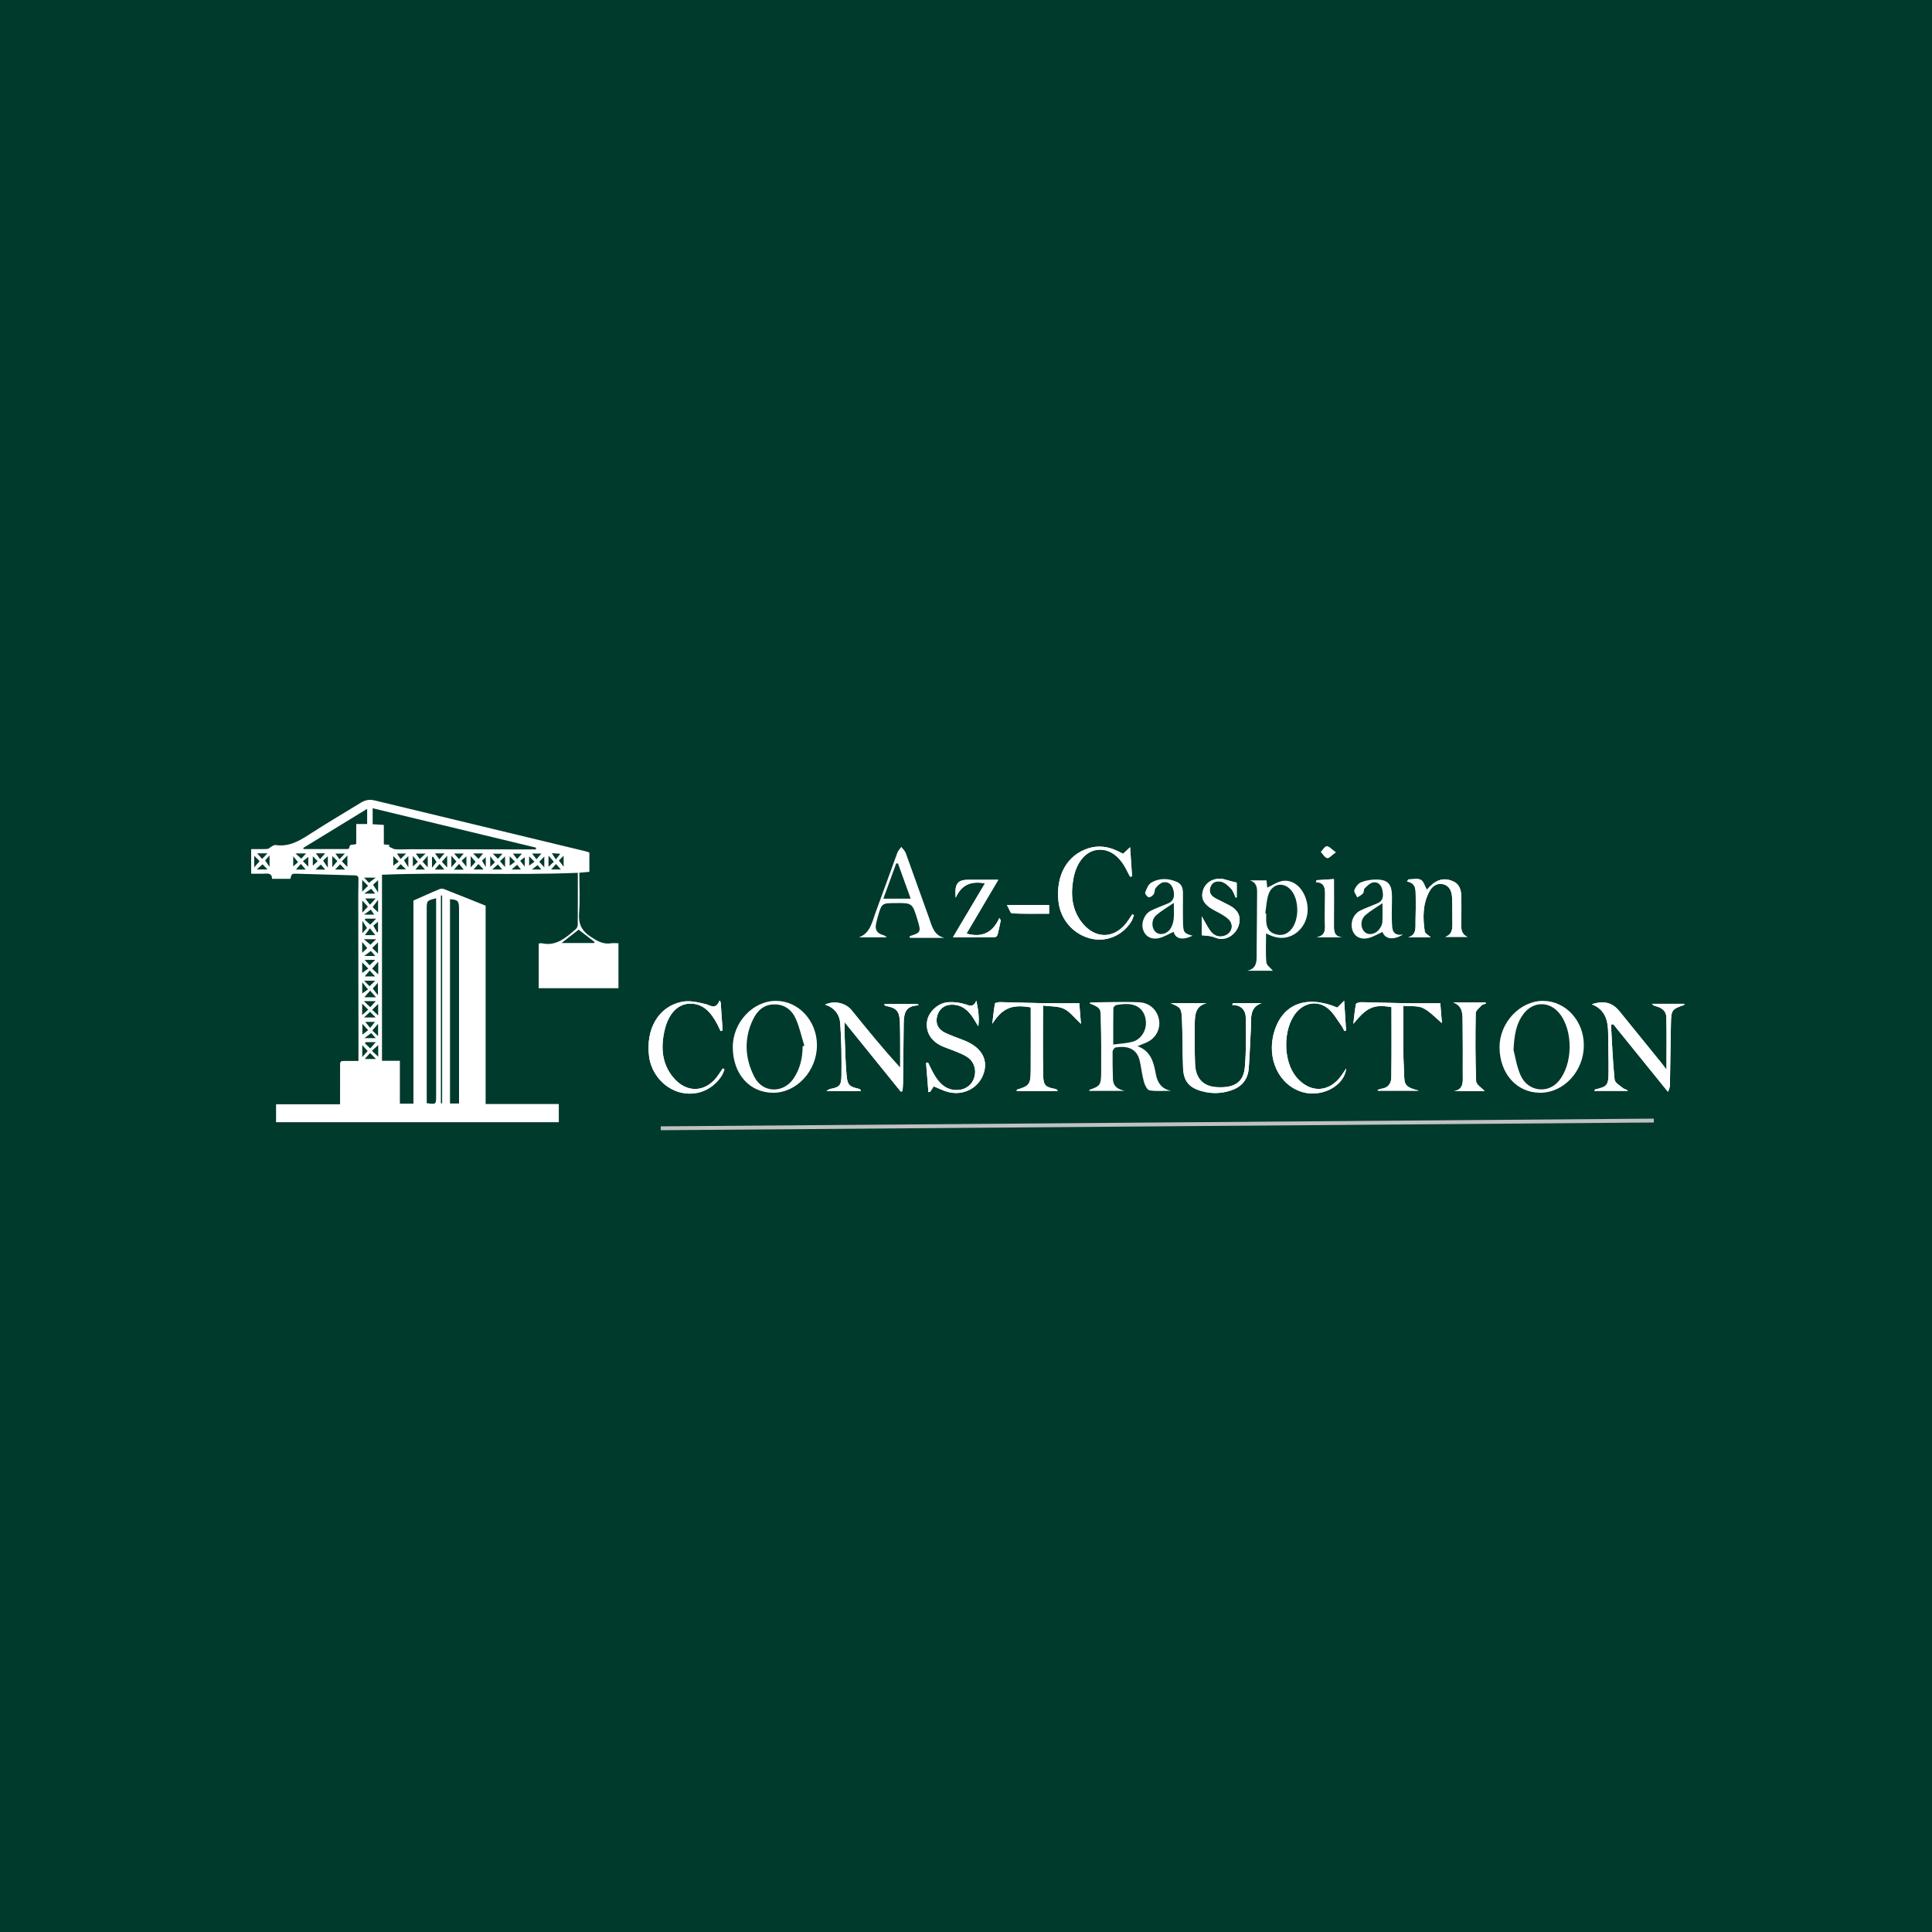 <svg width="500" height="500" viewBox="0 0 500 500" fill="none" xmlns="http://www.w3.org/2000/svg">
<rect width="500" height="500" fill="#003A2D"/>
<path d="M152.53 220.638C152.53 222.3 152.53 223.892 152.53 225.632C151.678 225.71 150.863 225.78 149.93 225.858C149.93 229.37 150.128 232.826 149.871 236.244C149.65 239.077 150.503 240.841 152.758 242.354C154.477 243.509 156.056 244.446 158.135 244.126C158.738 244.032 159.362 244.11 160.053 244.11C160.053 248.043 160.053 251.851 160.053 255.753C153.184 255.753 146.323 255.753 139.417 255.753C139.417 251.867 139.417 248.067 139.417 244.18C139.726 244.157 139.998 244.063 140.24 244.118C143.913 244.953 146.455 242.69 148.997 240.474C149.261 240.24 149.511 239.787 149.518 239.436C149.555 234.957 149.54 230.478 149.54 225.881C132.622 226.584 115.77 225.702 98.859 226.381C98.859 242.589 98.859 258.476 98.859 274.536C100.35 274.536 101.841 274.536 103.487 274.536C103.487 278.32 103.487 281.926 103.487 285.624C104.736 285.624 105.816 285.624 106.998 285.624C106.998 268.106 106.998 250.626 106.998 233.061C109.232 232.07 111.472 231.063 113.735 230.103C114.073 229.963 114.543 229.947 114.873 230.08C118.451 231.476 122.014 232.92 125.68 234.387C125.68 251.461 125.68 268.519 125.68 285.726C132.049 285.726 138.286 285.726 144.618 285.726C144.618 287.365 144.618 288.847 144.618 290.431C120.229 290.431 95.898 290.431 71.443 290.431C71.443 288.957 71.443 287.466 71.443 285.788C76.886 285.788 82.367 285.788 88.008 285.788C88.008 282.776 87.994 279.951 88.016 277.127C88.038 274.161 87.678 274.629 90.418 274.575C91.123 274.559 91.828 274.575 92.769 274.575C92.769 272.164 92.769 269.877 92.769 267.591C92.754 255.706 92.732 243.814 92.717 231.929C92.717 230.47 92.732 229.003 92.769 227.544C92.791 226.818 92.519 226.56 91.828 226.545C86.796 226.42 81.764 226.248 76.732 226.116C75.498 226.084 75.498 226.123 75.13 227.434C73.602 227.434 72.052 227.434 70.4 227.434C70.4 226.155 69.635 226.037 68.658 226.092C67.468 226.162 66.278 226.108 65 226.108C65 223.97 65 221.964 65 219.74C66.388 219.74 67.792 219.787 69.195 219.709C69.562 219.693 69.9 219.288 70.267 219.092C70.591 218.921 70.95 218.64 71.259 218.687C74.499 219.202 77.158 217.836 79.832 216.088C84.291 213.177 88.883 210.516 93.408 207.723C94.517 207.036 95.648 206.833 96.905 207.138C115.116 211.539 133.327 215.916 151.546 220.31C151.869 220.388 152.2 220.528 152.53 220.638ZM138.697 219.826C138.705 219.67 138.712 219.522 138.719 219.366C124.659 215.979 110.598 212.584 96.442 209.174C96.442 210.68 96.442 211.937 96.442 213.31C97.404 213.365 98.3 213.427 99.336 213.49C99.336 215.245 99.336 216.876 99.336 218.531C99.909 218.585 100.343 218.624 100.783 218.663C100.747 218.812 100.71 218.952 100.673 219.1C101.239 219.342 101.79 219.756 102.37 219.795C103.7 219.888 105.037 219.779 106.367 219.779C115.961 219.795 125.555 219.81 135.149 219.826C136.332 219.826 137.515 219.826 138.697 219.826ZM112.868 232.46C110.436 233.092 110.436 233.092 110.436 235.3C110.436 251.445 110.436 267.591 110.436 283.736C110.436 284.329 110.436 284.93 110.436 285.492C112.868 285.851 112.868 285.851 112.868 283.549C112.868 267.123 112.868 250.689 112.868 234.262C112.868 233.7 112.868 233.146 112.868 232.46ZM118.796 285.593C118.796 284.977 118.796 284.423 118.796 283.869C118.796 267.677 118.796 251.492 118.796 235.3C118.796 233.162 118.517 232.858 116.46 232.709C116.46 250.337 116.46 267.965 116.46 285.593C117.246 285.593 117.944 285.593 118.796 285.593ZM78.502 219.428C78.517 219.529 78.539 219.631 78.554 219.74C82.315 219.74 86.069 219.74 89.83 219.732C90.029 219.732 90.396 219.576 90.396 219.498C90.396 218.125 91.542 218.858 92.196 218.382C92.196 216.783 92.196 215.113 92.196 213.255C93.239 213.255 94.142 213.255 95.017 213.255C95.017 211.898 95.017 210.719 95.017 209.323C89.389 212.764 83.946 216.096 78.502 219.428ZM114.102 285.539C114.212 285.539 114.323 285.546 114.425 285.546C114.425 267.622 114.425 249.69 114.425 231.765C114.315 231.765 114.205 231.765 114.102 231.765C114.102 249.69 114.102 267.614 114.102 285.539ZM153.75 244.056C153.794 243.97 153.838 243.884 153.882 243.79C152.516 242.729 151.142 241.668 149.753 240.591C148.306 241.722 146.962 242.776 145.316 244.056C148.431 244.056 151.09 244.056 153.75 244.056ZM97.882 270.462C97.257 271.032 96.787 271.453 96.258 271.937C96.846 272.491 97.272 272.897 97.882 273.475C97.882 272.296 97.882 271.477 97.882 270.462ZM97.838 238.523C97.257 239.015 96.787 239.42 96.618 239.561C96.993 240.216 97.301 240.763 97.61 241.309C97.683 241.254 97.764 241.207 97.838 241.153C97.838 240.31 97.838 239.459 97.838 238.523ZM96.332 245.335C96.831 245.819 97.257 246.233 97.83 246.795C97.83 245.616 97.83 244.766 97.83 243.868C97.316 244.368 96.883 244.797 96.332 245.335ZM97.889 248.878C97.221 249.643 96.809 250.119 96.317 250.681C96.817 251.157 97.265 251.578 97.889 252.163C97.889 250.993 97.889 250.173 97.889 248.878ZM97.808 257.571C97.808 256.307 97.808 255.456 97.808 254.341C97.213 255.004 96.802 255.456 96.471 255.831C96.89 256.377 97.265 256.861 97.808 257.571ZM94.635 269.713C94.569 269.815 94.51 269.916 94.444 270.018C94.877 270.431 95.311 270.837 95.825 271.321C96.273 270.814 96.684 270.345 97.243 269.713C96.17 269.713 95.399 269.713 94.635 269.713ZM97.36 237.743C96.155 237.743 95.362 237.743 94.569 237.743C94.51 237.844 94.458 237.938 94.4 238.039C94.848 238.437 95.288 238.827 95.825 239.303C96.273 238.843 96.699 238.414 97.36 237.743ZM97.103 253.81C96.155 253.81 95.296 253.81 94.231 253.81C94.833 254.426 95.266 254.863 95.634 255.238C96.177 254.715 96.611 254.294 97.103 253.81ZM95.656 249.807C96.119 249.362 96.559 248.948 97.11 248.418C96.126 248.418 95.332 248.418 94.363 248.418C94.899 248.995 95.311 249.44 95.656 249.807ZM96.853 236.705C96.523 236.213 96.163 235.69 95.964 235.402C95.384 235.839 94.914 236.19 94.223 236.705C95.369 236.705 96.155 236.705 96.853 236.705ZM96.449 234.754C96.817 235.105 97.235 235.519 97.845 236.104C97.845 234.926 97.845 234.091 97.845 232.873C97.279 233.63 96.912 234.122 96.449 234.754ZM115.733 224.508C115.733 223.345 115.733 222.542 115.733 221.465C115.182 222.081 114.807 222.503 114.345 223.025C114.793 223.501 115.16 223.892 115.733 224.508ZM116.813 221.457C116.813 222.573 116.813 223.392 116.813 224.453C117.364 223.821 117.739 223.4 118.113 222.971C117.672 222.456 117.32 222.042 116.813 221.457ZM123.079 223.057C122.646 222.549 122.271 222.112 121.808 221.574C121.808 222.557 121.808 223.384 121.808 224.477C122.359 223.86 122.741 223.431 123.079 223.057ZM144.64 222.705C145.125 223.337 145.47 223.79 145.867 224.297C145.867 223.353 145.867 222.526 145.867 221.457C145.316 222.019 144.942 222.401 144.64 222.705ZM97.867 259.803C97.265 260.404 96.846 260.825 96.332 261.332C96.817 261.793 97.265 262.222 97.867 262.792C97.867 261.676 97.867 260.864 97.867 259.803ZM94.15 259.093C94.884 259.779 95.347 260.209 95.839 260.661C96.346 260.092 96.721 259.678 97.243 259.093C96.155 259.093 95.369 259.093 94.15 259.093ZM97.309 258.094C96.67 257.368 96.266 256.908 95.795 256.377C95.259 256.986 94.862 257.438 94.282 258.094C95.391 258.094 96.163 258.094 97.309 258.094ZM97.301 274.068C96.655 273.412 96.229 272.975 95.781 272.522C95.288 273.069 94.877 273.521 94.385 274.068C95.325 274.068 96.148 274.068 97.301 274.068ZM96.067 267.364C95.391 267.864 94.921 268.207 94.304 268.66C95.384 268.66 96.185 268.66 97.243 268.66C96.684 268.036 96.302 267.614 96.067 267.364ZM97.852 227.77C97.257 228.316 96.794 228.745 96.552 228.972C96.978 229.635 97.316 230.15 97.852 230.985C97.852 229.705 97.852 228.894 97.852 227.77ZM65.786 224.492C66.352 223.829 66.756 223.361 67.182 222.861C66.66 222.339 66.293 221.972 65.786 221.457C65.786 222.51 65.786 223.353 65.786 224.492ZM95.487 228.472C96.148 227.965 96.618 227.606 97.243 227.13C96.133 227.13 95.325 227.13 94.223 227.13C94.811 227.762 95.208 228.176 95.487 228.472ZM97.132 247.403C96.581 246.779 96.185 246.326 95.986 246.108C95.428 246.521 94.958 246.88 94.26 247.403C95.347 247.403 96.111 247.403 97.132 247.403ZM97.845 264.969C97.25 265.655 96.838 266.139 96.368 266.678C96.794 267.099 97.221 267.52 97.845 268.145C97.845 266.951 97.845 266.116 97.845 264.969ZM94.436 242.019C95.34 242.019 96.177 242.019 97.14 242.019C96.655 241.402 96.273 240.919 95.744 240.24C95.222 240.942 94.877 241.418 94.436 242.019ZM97.345 243.072C96.163 243.072 95.369 243.072 94.172 243.072C94.914 243.689 95.377 244.071 95.869 244.485C96.199 244.157 96.655 243.728 97.345 243.072ZM93.76 233.045C93.76 234.145 93.76 234.972 93.76 236.182C94.392 235.511 94.774 235.097 95.2 234.645C94.708 234.098 94.326 233.669 93.76 233.045ZM68.614 222.682C69.04 223.291 69.334 223.72 69.76 224.329C69.76 223.283 69.76 222.526 69.76 221.379C69.18 222.034 68.835 222.432 68.614 222.682ZM112.971 223.072C112.618 222.542 112.324 222.097 112.03 221.66C111.957 221.722 111.884 221.777 111.803 221.839C111.803 222.604 111.803 223.361 111.803 224.57C112.361 223.845 112.692 223.423 112.971 223.072ZM119.472 222.752C119.92 223.322 120.266 223.751 120.706 224.313C120.706 223.306 120.706 222.549 120.706 221.613C120.155 222.128 119.766 222.479 119.472 222.752ZM95.685 251.172C95.222 251.703 94.848 252.148 94.377 252.694C95.406 252.694 96.155 252.694 97.096 252.694C96.545 252.101 96.155 251.68 95.685 251.172ZM141.952 224.329C142.517 223.79 142.907 223.423 143.333 223.018C142.863 222.479 142.51 222.073 141.952 221.433C141.952 222.549 141.952 223.306 141.952 224.329ZM93.782 264.969C93.782 266.186 93.782 267.013 93.782 267.762C94.282 267.372 94.73 267.029 95.274 266.607C94.752 266.03 94.37 265.609 93.782 264.969ZM140.864 224.469C140.864 223.353 140.864 222.542 140.864 221.66C140.409 222.136 140.027 222.534 139.564 223.018C139.917 223.423 140.291 223.845 140.864 224.469ZM95.252 229.245C94.708 228.698 94.297 228.285 93.731 227.723C93.731 228.87 93.731 229.689 93.731 230.766C94.297 230.189 94.693 229.791 95.252 229.245ZM93.731 262.682C94.311 262.16 94.76 261.754 95.281 261.293C94.708 260.716 94.297 260.302 93.731 259.733C93.731 260.888 93.731 261.699 93.731 262.682ZM89.331 225.046C88.728 224.407 88.368 224.024 88.038 223.673C87.568 224.157 87.186 224.555 86.715 225.046C87.538 225.046 88.251 225.046 89.331 225.046ZM94.539 264.469C94.98 265.008 95.34 265.453 95.795 266.014C96.199 265.515 96.581 265.039 97.037 264.469C96.177 264.469 95.406 264.469 94.539 264.469ZM93.731 246.584C94.253 246.1 94.686 245.694 95.031 245.374C94.576 244.813 94.201 244.352 93.731 243.775C93.731 244.813 93.731 245.655 93.731 246.584ZM120.016 225.07C119.531 224.461 119.2 224.055 118.811 223.572C118.326 224.118 117.966 224.516 117.474 225.07C118.451 225.07 119.134 225.07 120.016 225.07ZM94.209 263.322C95.384 263.322 96.17 263.322 97.235 263.322C96.611 262.698 96.192 262.277 95.773 261.855C95.274 262.323 94.884 262.69 94.209 263.322ZM66.455 225.007C67.483 225.007 68.196 225.007 69.217 225.007C68.651 224.407 68.284 224.024 67.96 223.681C67.454 224.126 67.064 224.477 66.455 225.007ZM94.973 240.177C94.546 239.514 94.216 238.999 93.782 238.32C93.782 239.506 93.782 240.341 93.782 241.504C94.37 240.848 94.73 240.443 94.973 240.177ZM118.782 222.323C119.244 221.785 119.575 221.394 120.016 220.887C119.12 220.887 118.422 220.887 117.511 220.887C117.996 221.433 118.341 221.816 118.782 222.323ZM143.898 223.611C143.45 224.11 143.09 224.516 142.642 225.007C143.575 225.007 144.273 225.007 145.147 225.007C144.677 224.485 144.354 224.118 143.898 223.611ZM93.731 251.789C94.267 251.406 94.76 251.055 95.311 250.665C94.679 250.025 94.282 249.627 93.731 249.073C93.731 250.15 93.731 250.985 93.731 251.789ZM84.842 224.531C84.842 223.267 84.842 222.495 84.842 221.59C84.313 222.073 83.894 222.456 83.608 222.713C84.027 223.338 84.328 223.782 84.842 224.531ZM96.067 230.017C95.413 230.462 94.928 230.798 94.245 231.266C95.428 231.266 96.199 231.266 97.096 231.266C96.626 230.688 96.287 230.275 96.067 230.017ZM93.746 254.223C93.746 255.542 93.746 256.377 93.746 257.103C94.245 256.752 94.745 256.408 95.237 256.065C94.708 255.402 94.348 254.965 93.746 254.223ZM97.228 232.514C96.133 232.514 95.347 232.514 94.525 232.514C94.951 233.084 95.296 233.544 95.744 234.145C96.288 233.544 96.67 233.123 97.228 232.514ZM95.156 272C94.664 271.469 94.253 271.024 93.753 270.486C93.753 271.492 93.753 272.335 93.753 273.553C94.37 272.874 94.752 272.444 95.156 272ZM88.471 222.908C89.029 223.47 89.412 223.86 89.904 224.352C89.904 223.291 89.904 222.487 89.904 221.394C89.338 221.995 88.949 222.401 88.471 222.908ZM113.757 223.595C113.301 224.126 112.963 224.516 112.501 225.046C113.404 225.046 114.109 225.046 115.02 225.046C114.543 224.508 114.205 224.11 113.757 223.595ZM110.693 224.461C110.693 223.337 110.693 222.534 110.693 221.496C110.157 222.097 109.783 222.518 109.356 222.986C109.805 223.478 110.165 223.876 110.693 224.461ZM112.567 220.856C113.022 221.48 113.338 221.902 113.698 222.385C114.22 221.792 114.558 221.402 115.035 220.856C114.109 220.856 113.434 220.856 112.567 220.856ZM142.819 220.801C143.223 221.433 143.509 221.886 143.854 222.425C144.302 221.847 144.567 221.511 145.008 220.957C144.126 220.887 143.502 220.848 142.819 220.801ZM75.887 224.227C76.438 223.735 76.835 223.384 77.136 223.119C76.68 222.565 76.328 222.136 75.887 221.597C75.887 222.526 75.887 223.298 75.887 224.227ZM123.814 223.603C123.373 224.102 123.02 224.492 122.55 225.023C123.454 225.023 124.152 225.023 125.166 225.023C124.593 224.422 124.225 224.04 123.814 223.603ZM132.394 225.031C133.504 225.031 134.201 225.031 134.818 225.031C134.473 224.594 134.135 224.172 133.834 223.798C133.43 224.141 133.055 224.461 132.394 225.031ZM127.369 225.031C128.479 225.031 129.177 225.031 129.97 225.031C129.529 224.508 129.177 224.094 128.861 223.72C128.391 224.133 128.023 224.453 127.369 225.031ZM139.123 223.884C138.638 224.266 138.212 224.602 137.669 225.031C138.536 225.031 139.234 225.031 140.108 225.031C139.667 224.516 139.358 224.149 139.123 223.884ZM108.732 223.603C108.284 224.126 107.953 224.516 107.505 225.039C108.401 225.039 109.099 225.039 109.988 225.039C109.518 224.5 109.18 224.11 108.732 223.603ZM103.685 223.642C103.274 224.11 102.914 224.516 102.488 224.992C103.406 224.992 104.104 224.992 105.066 224.992C104.508 224.453 104.163 224.11 103.685 223.642ZM84.181 225.054C83.696 224.508 83.329 224.087 83.02 223.743C82.572 224.172 82.168 224.555 81.647 225.054C82.528 225.054 83.226 225.054 84.181 225.054ZM77.863 223.572C77.408 224.094 77.062 224.492 76.592 225.039C77.503 225.039 78.216 225.039 79.127 225.039C78.657 224.492 78.311 224.094 77.863 223.572ZM136.934 224.024C137.39 223.689 137.83 223.369 138.33 223.002C137.801 222.479 137.441 222.12 136.934 221.621C136.934 222.596 136.934 223.345 136.934 224.024ZM135.803 221.824C135.303 222.214 134.892 222.549 134.62 222.768C135.032 223.291 135.369 223.728 135.803 224.282C135.803 223.33 135.803 222.573 135.803 221.824ZM131.902 224.063C132.365 223.704 132.806 223.377 133.29 223.002C132.769 222.479 132.402 222.112 131.902 221.605C131.902 222.588 131.902 223.338 131.902 224.063ZM130.705 224.399C130.705 223.291 130.705 222.542 130.705 221.629C130.183 222.128 129.801 222.495 129.397 222.877C129.852 223.408 130.19 223.806 130.705 224.399ZM126.87 221.597C126.87 222.612 126.87 223.377 126.87 224.305C127.406 223.806 127.81 223.423 128.082 223.174C127.634 222.588 127.311 222.167 126.87 221.597ZM124.747 222.737C125.026 223.205 125.312 223.689 125.716 224.375C125.716 223.306 125.716 222.588 125.716 221.824C125.283 222.229 124.901 222.588 124.747 222.737ZM106.851 221.519C106.851 222.627 106.851 223.369 106.851 224.258C107.373 223.774 107.748 223.416 108.144 223.049C107.696 222.518 107.358 222.12 106.851 221.519ZM105.683 221.558C105.088 222.12 104.699 222.487 104.545 222.643C104.941 223.259 105.25 223.743 105.683 224.422C105.683 223.322 105.683 222.588 105.683 221.558ZM101.775 221.535C101.775 222.588 101.775 223.345 101.775 224.024C102.223 223.696 102.671 223.369 103.193 222.986C102.679 222.464 102.326 222.105 101.775 221.535ZM85.988 221.551C85.988 222.581 85.988 223.33 85.988 224.43C86.532 223.774 86.87 223.369 87.325 222.822C86.943 222.464 86.561 222.097 85.988 221.551ZM80.956 224.04C81.375 223.642 81.771 223.267 82.212 222.854C81.808 222.456 81.448 222.097 80.956 221.605C80.956 222.573 80.956 223.322 80.956 224.04ZM79.788 221.761C79.274 222.167 78.862 222.503 78.392 222.869C78.914 223.4 79.281 223.767 79.788 224.282C79.788 223.322 79.788 222.573 79.788 221.761ZM137.706 220.887C138.139 221.472 138.462 221.894 138.822 222.37C139.307 221.816 139.652 221.426 140.13 220.887C139.234 220.887 138.536 220.887 137.706 220.887ZM135.076 220.926C134.15 220.926 133.459 220.926 132.754 220.926C133.136 221.441 133.459 221.863 133.812 222.331C134.268 221.831 134.613 221.441 135.076 220.926ZM130.051 220.934C129.14 220.934 128.435 220.934 127.531 220.934C128.082 221.48 128.449 221.855 128.861 222.261C129.265 221.808 129.595 221.441 130.051 220.934ZM122.425 220.864C123.05 221.488 123.417 221.855 123.843 222.284C124.247 221.8 124.578 221.402 125.033 220.864C124.122 220.864 123.439 220.864 122.425 220.864ZM110.143 220.911C109.063 220.911 108.372 220.911 107.63 220.911C108.012 221.449 108.328 221.886 108.637 222.315C109.158 221.839 109.518 221.496 110.143 220.911ZM105.11 220.887C104.053 220.887 103.355 220.887 102.73 220.887C103.046 221.363 103.355 221.824 103.671 222.307C104.163 221.824 104.508 221.48 105.11 220.887ZM89.265 220.903C88.273 220.903 87.568 220.903 86.811 220.903C87.186 221.426 87.494 221.863 87.861 222.37C88.361 221.847 88.706 221.488 89.265 220.903ZM81.749 220.84C82.175 221.426 82.484 221.855 82.837 222.339C83.322 221.785 83.659 221.394 84.144 220.84C83.233 220.84 82.543 220.84 81.749 220.84ZM79.23 220.864C78.186 220.864 77.496 220.864 76.46 220.864C77.092 221.433 77.481 221.785 77.966 222.222C78.289 221.878 78.649 221.488 79.23 220.864ZM69.224 220.84C68.122 220.84 67.454 220.84 66.55 220.84C67.042 221.402 67.388 221.785 67.836 222.292C68.254 221.855 68.614 221.48 69.224 220.84Z" fill="white"/>
<path d="M228.916 259.812C228.909 259.921 228.894 260.038 228.887 260.148C229.07 260.226 229.247 260.343 229.438 260.374C232.024 260.858 232.788 261.747 232.891 264.564C232.957 266.547 232.949 268.529 232.957 270.511C232.964 272.446 232.957 274.373 232.957 276.309C228.461 271.4 224.435 266.445 220.417 261.474C218.845 259.531 215.928 258.86 213.511 259.999C215.833 260.71 217.265 262.473 217.434 264.76C217.779 269.301 217.809 273.882 217.757 278.447C217.728 280.967 217.148 281.396 214.863 281.81C214.606 281.857 214.378 282.06 213.856 282.341C217.074 282.341 219.946 282.341 222.819 282.341C222.672 281.982 222.503 281.833 222.305 281.794C219.814 281.24 219.315 280.858 219.08 278.213C218.786 274.865 218.727 271.494 218.595 268.138C218.551 267.108 218.587 266.078 218.587 264.557C223.671 270.838 228.395 276.683 233.126 282.528C233.273 282.473 233.412 282.419 233.559 282.364C233.61 281.685 233.691 280.998 233.699 280.32C233.765 275.154 233.823 269.98 233.868 264.814C233.897 261.779 234.683 260.499 237.093 260.234C237.32 260.21 237.548 260.179 237.776 260.148C237.644 260.038 237.504 259.921 237.372 259.812C234.565 259.812 231.744 259.812 228.916 259.812ZM416.921 265.15C417.119 265.126 417.325 265.103 417.523 265.079C422.239 270.901 426.956 276.73 431.665 282.551C432.113 281.724 432.164 281.147 432.179 280.569C432.267 275.341 432.333 270.121 432.436 264.892C432.509 261.365 432.664 261.186 435.815 260.093C435.874 260.07 435.889 259.906 435.94 259.781C433.126 259.781 430.32 259.781 427.514 259.781C427.874 260.265 428.263 260.335 428.653 260.436C430.034 260.795 431.194 261.638 431.238 263.16C431.363 267.506 431.283 271.853 431.283 276.816C430.71 276.051 430.445 275.677 430.166 275.333C426.515 270.823 422.849 266.328 419.205 261.818C417.317 259.477 415.18 258.852 411.947 259.906C415.437 261.256 416.193 264.151 416.193 267.538C416.193 270.784 416.326 274.022 416.296 277.268C416.259 280.936 416.032 281.17 412.799 281.958C412.733 281.974 412.704 282.13 412.608 282.317C415.54 282.317 418.427 282.317 421.306 282.317C420.924 281.88 420.417 281.919 420.124 281.677C419.286 280.983 417.942 280.242 417.854 279.399C417.376 274.678 417.2 269.91 416.921 265.15ZM319.12 259.609C319.032 259.765 318.951 259.929 318.863 260.085C321.155 260.085 322.397 261.334 322.419 263.472C322.463 267.67 322.536 271.892 322.184 276.067C321.839 280.109 319.51 281.607 314.94 281.357C311.407 281.162 309.423 279.133 309.284 275.333C309.159 272.032 309.181 268.724 309.203 265.423C309.218 262.926 309.188 260.343 312.311 259.625C309.196 259.625 306.081 259.625 302.966 259.625C305.537 260.71 305.772 260.873 305.897 263.862C306.074 267.998 306.029 272.149 306.176 276.293C306.294 279.578 307.535 281.272 310.459 282.224C313.17 283.113 315.932 283.098 318.643 282.185C321.244 281.311 322.94 279.485 323.176 276.519C323.447 273.109 323.513 269.684 323.727 266.273C323.881 263.706 323.212 260.71 326.54 259.609C324.064 259.609 321.596 259.609 319.12 259.609ZM269.937 260.241C271.862 260.499 273.802 260.335 275.359 261.076C276.924 261.825 278.114 263.472 279.752 264.978C279.59 262.965 279.444 261.232 279.319 259.633C276.16 259.633 273.177 259.672 270.195 259.625C266.411 259.562 262.628 259.414 258.837 259.344C258.375 259.336 257.53 259.5 257.493 259.711C257.177 261.443 257.016 263.214 256.802 264.97C259.638 260.421 262.437 259.999 266.757 260.694C266.757 266.078 266.779 271.533 266.749 276.98C266.727 280.616 266.382 281.045 263.223 281.982C263.164 281.997 263.15 282.177 263.091 282.348C266.661 282.348 270.209 282.348 273.758 282.348C273.581 281.974 273.353 281.865 273.118 281.818C270.569 281.334 270.033 280.944 269.974 278.283C269.857 272.415 269.937 266.539 269.937 260.241ZM360.112 260.647C360.112 266.687 360.164 272.797 360.076 278.907C360.054 280.483 359.143 281.576 357.526 281.771C357.189 281.81 356.865 281.982 356.542 282.091C356.564 282.153 356.579 282.216 356.601 282.278C360.142 282.278 363.683 282.278 367.231 282.278C362.882 281.178 363.558 280.359 363.337 276.707C363.11 272.938 363.22 269.145 363.19 265.36C363.176 263.761 363.19 262.153 363.19 260.304C365.115 260.483 366.915 260.218 368.303 260.897C370.037 261.732 371.44 263.347 373.174 264.783C373.027 262.98 372.887 261.209 372.755 259.648C369.618 259.648 366.739 259.687 363.866 259.641C360.024 259.578 356.182 259.43 352.34 259.367C351.848 259.36 350.974 259.594 350.922 259.859C350.592 261.545 350.452 263.277 350.246 264.986C353.714 260.702 355.521 259.828 360.112 260.647ZM241.647 281.147C242.933 281.67 244.005 282.216 245.144 282.544C249.302 283.745 253.445 281.537 254.635 277.557C255.723 273.936 253.783 270.885 249.346 269.184C247.752 268.575 246.143 268.006 244.6 267.28C242.823 266.437 242.117 264.97 242.455 263.269C242.837 261.357 244.189 260.117 246.026 260.015C249.008 259.859 250.859 261.646 252.285 264.151C252.564 264.643 252.88 265.111 253.181 265.587C253.401 264.073 253.284 262.762 253.122 261.459C253.034 260.764 252.88 260.085 252.674 258.969C251.873 260.78 250.962 260.265 249.831 259.906C248.406 259.453 246.834 259.258 245.35 259.367C242.698 259.562 240.266 261.935 239.921 264.299C239.517 267.062 240.92 269.434 243.792 270.737C244.828 271.205 245.923 271.533 246.973 271.97C248.075 272.43 249.214 272.844 250.22 273.484C251.998 274.623 252.696 276.597 252.204 278.587C251.697 280.624 250.059 281.958 247.972 282.083C244.975 282.263 243.116 280.483 241.691 277.986C241.133 277.003 240.663 275.965 240.156 274.959C239.994 275.005 239.833 275.06 239.664 275.107C239.862 277.612 240.06 280.117 240.259 282.614C240.398 282.606 240.545 282.606 240.685 282.598C241.008 282.122 241.324 281.646 241.647 281.147ZM348.395 276.519C348.057 277.027 347.719 277.526 347.381 278.033C344.2 282.809 339.095 283.105 335.458 278.712C332.028 274.576 331.998 266.289 335.4 262.13C337.67 259.344 341.196 258.821 343.885 261.17C345.192 262.317 346.11 263.987 347.168 265.446C347.477 265.868 347.683 266.383 347.932 266.851C348.079 266.796 348.219 266.734 348.366 266.679C348.211 264.245 348.05 261.818 347.874 258.993C347.043 259.82 346.559 260.304 346.103 260.764C338.162 257.44 332.028 259.758 329.824 266.859C327.657 273.851 330.955 280.92 337.199 282.668C342.121 284.042 347.932 281.045 348.395 276.519ZM290.669 220.951C290.103 220.678 289.545 220.389 288.979 220.132C286.613 219.055 284.197 218.758 281.699 219.531C276.16 221.255 273.162 226.616 273.934 233.374C274.455 237.955 277.71 241.724 282.118 242.863C286.231 243.924 290.463 242.192 292.799 238.454C293.1 237.97 293.24 237.377 293.46 236.839C293.321 236.761 293.181 236.683 293.041 236.605C292.74 237.057 292.424 237.51 292.13 237.97C288.817 243.16 283.278 243.339 279.693 238.361C277.313 235.052 277.078 231.259 277.798 227.373C278.577 223.152 280.949 220.366 283.829 219.968C287.032 219.523 289.816 221.482 291.741 225.532C291.969 226.008 292.241 226.46 292.498 226.929C292.652 226.874 292.806 226.819 292.968 226.765C292.814 224.385 292.652 222.005 292.468 219.25C291.69 219.991 291.205 220.444 290.669 220.951ZM186.499 266.859C186.675 266.788 186.844 266.718 187.021 266.656C186.852 264.245 186.69 261.825 186.521 259.414C186.426 259.243 186.33 259.071 186.242 258.907C185.206 261.474 183.935 260.187 182.562 259.851C180.622 259.375 178.506 258.891 176.604 259.25C170.492 260.413 167.09 266.227 167.987 273.375C168.545 277.791 171.792 281.599 175.935 282.692C180.174 283.808 184.391 282.146 186.8 278.369C187.109 277.885 187.27 277.307 187.506 276.769C187.359 276.683 187.204 276.597 187.057 276.512C186.727 277.011 186.382 277.503 186.058 278.002C182.922 282.793 177.742 283.152 174.157 278.743C171.27 275.201 171.006 271.018 171.99 266.687C172.931 262.551 175.237 259.96 178.235 259.765C181.908 259.523 184.009 261.989 185.64 265.072C185.941 265.649 186.213 266.258 186.499 266.859ZM379.786 242.465C378.177 241.771 378.111 240.389 378.155 238.883C378.221 236.722 378.213 234.56 378.199 232.399C378.184 230.659 377.912 228.996 376.208 228.154C374.298 227.217 372.461 227.412 370.779 228.77C370.177 229.262 369.655 229.87 369.258 230.268C368.729 229.34 368.414 228.052 367.694 227.693C366.805 227.256 365.578 227.592 364.498 227.592C364.373 227.779 364.256 227.959 364.131 228.146C366.526 228.536 366.349 230.331 366.386 231.938C366.43 234.1 366.386 236.261 366.335 238.423C366.291 240.054 366.673 241.942 364.439 242.574C366.371 242.574 368.303 242.574 370.279 242.574C369.684 242.02 368.803 241.599 368.722 241.053C368.201 237.51 368.178 233.967 369.92 230.729C370.669 229.34 371.866 228.474 373.453 228.833C375.084 229.207 375.708 230.596 375.789 232.196C375.899 234.412 375.826 236.636 375.877 238.852C375.914 240.421 375.819 241.856 374.026 242.473C375.943 242.465 377.861 242.465 379.786 242.465ZM384.237 282.38C383.488 281.553 382.055 280.725 382.019 279.828C381.791 273.968 381.813 268.092 381.909 262.223C381.923 261.521 382.864 260.803 383.459 260.179C383.716 259.914 384.179 259.875 384.546 259.734C384.516 259.641 384.487 259.547 384.465 259.445C381.666 259.445 378.867 259.445 376.076 259.445C378.706 260.351 378.5 262.637 378.522 264.76C378.566 269.137 378.581 273.515 378.559 277.901C378.551 279.758 378.941 281.911 376.289 282.38C379.014 282.38 381.732 282.38 384.237 282.38ZM246.621 242.567C250.588 242.567 254.018 242.582 257.442 242.543C257.691 242.543 258.088 242.2 258.154 241.942C258.485 240.694 258.727 239.422 258.999 238.158C258.874 237.963 258.749 237.775 258.624 237.58C256.832 241.544 254.004 242.676 250.132 241.607C252.821 237.057 255.451 232.594 258.353 227.678C255.392 227.678 252.975 227.67 250.558 227.678C247.818 227.693 247.003 228.723 247.326 232.329C248.949 228.739 251.484 228.029 254.914 228.591C252.13 233.288 249.515 237.689 246.621 242.567ZM320.068 228.427C319.018 228.146 318.187 227.974 317.379 227.709C314.874 226.866 312.325 227.881 311.466 230.089C310.577 232.383 311.466 234.092 314.221 235.551C315.477 236.215 316.799 236.847 317.857 237.799C319.451 239.227 318.907 241.466 316.924 242.161C315.381 242.699 314.11 242.098 313.177 240.819C312.413 239.765 311.833 238.556 311.01 237.143C311.01 239.125 311.01 240.78 311.01 242.036C311.958 242.137 312.707 242.169 313.442 242.317C314.103 242.45 314.727 242.793 315.389 242.918C317.563 243.324 319.826 241.817 320.56 239.515C321.28 237.291 320.472 235.512 318.173 234.303C317.063 233.718 315.925 233.179 314.808 232.602C313.728 232.04 312.803 231.259 313.163 229.831C313.559 228.247 314.896 227.857 316.138 228.201C317.071 228.458 317.945 229.27 318.643 230.034C319.187 230.627 319.422 231.54 319.796 232.305C319.884 232.274 319.98 232.243 320.068 232.211C320.068 230.854 320.068 229.48 320.068 228.427ZM340.74 227.795C340.682 227.959 340.615 228.122 340.557 228.286C342.849 228.38 342.959 229.956 342.922 231.689C342.878 233.788 342.9 235.887 342.871 237.986C342.841 239.859 343.51 242.122 340.711 242.551C342.952 242.551 345.192 242.551 347.433 242.551C345.075 242.434 345.207 240.702 345.222 238.985C345.251 235.224 345.229 231.462 345.229 227.506C343.605 227.615 342.173 227.701 340.74 227.795ZM271.51 234.209C268.02 234.209 264.611 234.209 260.593 234.209C261.166 235.208 261.504 236.363 261.886 236.378C265.074 236.527 268.27 236.464 271.51 236.464C271.51 235.559 271.51 234.919 271.51 234.209ZM345.692 220.584C344.597 219.796 343.98 219.016 343.378 219.031C342.863 219.039 342.364 219.96 341.857 220.475C342.386 221.037 342.856 221.903 343.473 222.059C343.929 222.168 344.597 221.349 345.692 220.584Z" fill="white"/>
<path d="M303.098 282.293C301.225 282.293 299.337 282.472 297.501 282.191C296.92 282.105 296.288 280.865 296.061 280.037C295.568 278.258 295.377 276.393 294.973 274.591C294.18 271.009 291.242 270.658 288.692 271.087C288.376 271.142 287.936 271.813 287.936 272.203C287.906 274.544 287.965 276.885 288.024 279.226C288.083 281.27 289.398 281.895 291.036 282.316C287.994 282.316 284.953 282.316 281.912 282.316C281.919 282.246 281.897 282.051 281.941 282.035C284.674 281.114 284.953 280.81 284.975 277.626C285.005 273.186 285.019 268.73 284.858 264.298C284.747 261.348 285.335 260.981 282.015 259.702C282.059 259.608 282.11 259.429 282.154 259.429C286.386 259.39 290.624 259.187 294.849 259.39C297.736 259.53 299.69 261.653 299.998 264.236C300.277 266.553 298.984 268.777 296.759 269.776C296.083 270.08 295.392 270.338 294.378 270.744C297.816 271.992 298.588 274.879 299.124 277.993C299.535 280.295 300.762 281.887 303.098 282.293ZM288.105 270.33C289.846 270.088 291.535 270.026 293.137 269.589C295.319 268.988 296.722 266.662 296.56 264.407C296.377 261.855 294.885 260.17 292.329 259.881C291.227 259.756 290.081 259.92 288.972 260.076C288.648 260.123 288.141 260.607 288.141 260.903C288.083 263.939 288.105 266.975 288.105 270.33Z" fill="white"/>
<path d="M200.119 282.808C194 282.816 189.665 277.947 189.643 271.033C189.621 264.595 194.852 258.992 200.854 259.024C206.687 259.055 211.418 264.182 211.425 270.487C211.432 277.112 206.209 282.801 200.119 282.808ZM207.722 270.783C207.869 270.729 208.016 270.682 208.156 270.627C207.451 268.325 206.936 265.93 205.989 263.752C204.931 261.318 203.021 259.905 200.325 259.937C197.673 259.968 195.976 261.56 194.874 263.854C192.472 268.832 192.787 273.905 195.219 278.688C197.386 282.933 202.756 283.019 205.386 279.094C207.054 276.612 207.715 273.795 207.722 270.783Z" fill="white"/>
<path d="M398.592 282.808C392.517 282.801 388.101 277.845 388.079 271.01C388.065 264.658 393.405 258.985 399.363 259.024C405.211 259.063 409.898 264.174 409.898 270.51C409.905 277.19 404.733 282.808 398.592 282.808ZM391.701 271.735C392.112 273.257 392.487 275.98 393.56 278.361C395.404 282.442 400.45 283.121 403.249 279.945C407.121 275.551 407.231 266.616 403.47 262.129C400.891 259.055 396.77 259.148 394.316 262.356C392.487 264.744 391.892 267.576 391.701 271.735Z" fill="white"/>
<path d="M228.916 259.814C231.737 259.814 234.565 259.814 237.386 259.814C237.519 259.923 237.658 260.04 237.79 260.149C237.563 260.181 237.335 260.204 237.107 260.235C234.698 260.501 233.912 261.78 233.882 264.816C233.838 269.982 233.779 275.155 233.713 280.321C233.706 281.008 233.618 281.687 233.574 282.366C233.427 282.42 233.287 282.475 233.14 282.53C228.409 276.685 223.686 270.84 218.602 264.558C218.602 266.072 218.565 267.11 218.609 268.14C218.742 271.503 218.8 274.867 219.094 278.214C219.329 280.852 219.829 281.234 222.319 281.796C222.51 281.835 222.687 281.983 222.834 282.342C219.961 282.342 217.096 282.342 213.871 282.342C214.385 282.061 214.62 281.859 214.878 281.812C217.155 281.406 217.743 280.977 217.772 278.448C217.823 273.883 217.794 269.303 217.449 264.761C217.272 262.475 215.847 260.711 213.526 260.001C215.943 258.862 218.859 259.533 220.431 261.476C224.442 266.439 228.475 271.402 232.971 276.31C232.971 274.375 232.979 272.448 232.971 270.512C232.964 268.53 232.971 266.548 232.905 264.566C232.81 261.749 232.046 260.859 229.452 260.376C229.261 260.337 229.085 260.227 228.902 260.149C228.902 260.032 228.909 259.923 228.916 259.814Z" fill="white"/>
<path d="M416.921 265.151C417.2 269.903 417.369 274.671 417.854 279.4C417.942 280.242 419.286 280.984 420.124 281.678C420.417 281.92 420.924 281.881 421.306 282.318C418.419 282.318 415.54 282.318 412.608 282.318C412.704 282.139 412.741 281.975 412.799 281.959C416.032 281.179 416.26 280.945 416.296 277.269C416.326 274.023 416.193 270.785 416.193 267.538C416.193 264.152 415.444 261.257 411.947 259.907C415.172 258.853 417.31 259.47 419.205 261.818C422.849 266.337 426.515 270.831 430.166 275.334C430.445 275.685 430.702 276.052 431.283 276.817C431.283 271.854 431.363 267.507 431.238 263.161C431.194 261.639 430.034 260.788 428.653 260.437C428.263 260.336 427.867 260.266 427.514 259.782C430.32 259.782 433.119 259.782 435.94 259.782C435.896 259.907 435.881 260.071 435.815 260.094C432.664 261.186 432.509 261.374 432.436 264.893C432.326 270.121 432.267 275.342 432.179 280.57C432.171 281.148 432.113 281.725 431.665 282.552C426.948 276.731 422.232 270.902 417.523 265.08C417.325 265.112 417.126 265.135 416.921 265.151Z" fill="white"/>
<path d="M319.12 259.609C321.589 259.609 324.057 259.609 326.533 259.609C323.205 260.71 323.873 263.706 323.719 266.273C323.513 269.684 323.44 273.109 323.168 276.519C322.933 279.485 321.236 281.311 318.636 282.185C315.925 283.09 313.17 283.113 310.452 282.224C307.528 281.264 306.287 279.571 306.169 276.293C306.022 272.149 306.066 268.006 305.89 263.862C305.765 260.881 305.53 260.71 302.959 259.625C306.074 259.625 309.188 259.625 312.303 259.625C309.181 260.343 309.21 262.934 309.196 265.423C309.174 268.724 309.152 272.032 309.276 275.333C309.416 279.134 311.4 281.162 314.933 281.358C319.502 281.607 321.839 280.109 322.176 276.067C322.529 271.892 322.456 267.67 322.412 263.472C322.389 261.334 321.155 260.085 318.856 260.085C318.951 259.929 319.04 259.773 319.12 259.609Z" fill="white"/>
<path d="M269.937 260.241C269.937 266.539 269.857 272.415 269.974 278.291C270.026 280.96 270.569 281.35 273.118 281.826C273.353 281.873 273.581 281.982 273.758 282.356C270.209 282.356 266.661 282.356 263.091 282.356C263.15 282.185 263.164 282.005 263.223 281.99C266.389 281.053 266.727 280.624 266.749 276.988C266.779 271.533 266.757 266.086 266.757 260.702C262.437 260.007 259.638 260.429 256.802 264.978C257.016 263.222 257.177 261.451 257.493 259.719C257.53 259.508 258.367 259.344 258.837 259.352C262.621 259.422 266.404 259.57 270.195 259.633C273.177 259.68 276.152 259.641 279.319 259.641C279.451 261.24 279.59 262.973 279.752 264.986C278.114 263.472 276.931 261.826 275.359 261.084C273.802 260.335 271.862 260.499 269.937 260.241Z" fill="white"/>
<path d="M360.112 260.647C355.521 259.828 353.714 260.702 350.232 264.978C350.437 263.261 350.584 261.537 350.908 259.851C350.959 259.586 351.833 259.352 352.325 259.36C356.167 259.422 360.009 259.57 363.852 259.633C366.724 259.68 369.604 259.64 372.74 259.64C372.865 261.201 373.012 262.973 373.159 264.775C371.426 263.339 370.022 261.732 368.289 260.889C366.893 260.218 365.1 260.483 363.176 260.296C363.176 262.153 363.168 263.753 363.176 265.353C363.205 269.137 363.095 272.93 363.323 276.699C363.543 280.343 362.867 281.17 367.216 282.27C363.675 282.27 360.127 282.27 356.586 282.27C356.564 282.208 356.549 282.146 356.527 282.083C356.858 281.974 357.181 281.802 357.512 281.763C359.128 281.568 360.039 280.476 360.061 278.899C360.164 272.797 360.112 266.687 360.112 260.647Z" fill="white"/>
<path d="M241.647 281.15C241.324 281.649 241.015 282.133 240.7 282.609C240.56 282.617 240.413 282.617 240.273 282.625C240.075 280.12 239.877 277.615 239.678 275.118C239.84 275.071 240.002 275.017 240.171 274.97C240.678 275.984 241.148 277.022 241.706 277.997C243.131 280.495 244.99 282.274 247.987 282.094C250.081 281.969 251.719 280.635 252.218 278.598C252.711 276.608 252.013 274.626 250.235 273.495C249.229 272.855 248.09 272.441 246.988 271.981C245.937 271.536 244.843 271.216 243.807 270.748C240.935 269.445 239.531 267.08 239.936 264.31C240.281 261.946 242.705 259.581 245.364 259.378C246.848 259.269 248.42 259.464 249.846 259.917C250.977 260.276 251.888 260.791 252.689 258.98C252.894 260.096 253.049 260.783 253.137 261.47C253.298 262.773 253.416 264.076 253.195 265.598C252.894 265.122 252.578 264.654 252.299 264.162C250.867 261.657 249.015 259.87 246.04 260.026C244.204 260.12 242.852 261.368 242.47 263.28C242.125 264.981 242.83 266.441 244.615 267.291C246.158 268.025 247.774 268.586 249.361 269.195C253.798 270.896 255.737 273.947 254.65 277.568C253.46 281.548 249.309 283.756 245.159 282.555C244.005 282.219 242.925 281.665 241.647 281.15Z" fill="white"/>
<path d="M348.395 276.519C347.932 281.045 342.121 284.041 337.192 282.66C330.948 280.912 327.642 273.842 329.817 266.85C332.02 259.749 338.154 257.439 346.096 260.756C346.559 260.295 347.036 259.819 347.866 258.984C348.05 261.809 348.204 264.236 348.358 266.671C348.211 266.725 348.072 266.788 347.925 266.842C347.675 266.374 347.47 265.859 347.161 265.438C346.096 263.979 345.185 262.309 343.877 261.162C341.196 258.813 337.67 259.343 335.392 262.121C331.991 266.288 332.028 274.568 335.451 278.704C339.087 283.089 344.2 282.8 347.374 278.025C347.719 277.525 348.057 277.026 348.395 276.519Z" fill="white"/>
<path d="M290.669 220.949C291.205 220.442 291.69 219.989 292.476 219.248C292.659 222.002 292.814 224.383 292.975 226.763C292.821 226.817 292.667 226.872 292.505 226.926C292.255 226.458 291.976 226.006 291.748 225.53C289.824 221.487 287.04 219.521 283.837 219.966C280.949 220.364 278.584 223.157 277.805 227.371C277.085 231.257 277.32 235.05 279.701 238.358C283.286 243.337 288.817 243.158 292.138 237.968C292.432 237.508 292.74 237.055 293.049 236.603C293.188 236.681 293.328 236.759 293.467 236.837C293.254 237.375 293.107 237.968 292.806 238.452C290.47 242.19 286.239 243.922 282.125 242.861C277.717 241.722 274.463 237.953 273.941 233.372C273.17 226.606 276.167 221.253 281.706 219.529C284.204 218.748 286.628 219.045 288.986 220.13C289.545 220.387 290.103 220.676 290.669 220.949Z" fill="white"/>
<path d="M186.499 266.858C186.205 266.257 185.933 265.648 185.625 265.063C183.994 261.981 181.893 259.515 178.22 259.757C175.223 259.952 172.916 262.543 171.976 266.678C170.991 271.017 171.256 275.192 174.143 278.735C177.735 283.144 182.907 282.785 186.044 277.993C186.374 277.494 186.712 277.002 187.043 276.503C187.19 276.589 187.344 276.675 187.491 276.76C187.256 277.291 187.094 277.876 186.786 278.36C184.383 282.137 180.159 283.807 175.921 282.683C171.777 281.591 168.523 277.775 167.972 273.366C167.068 266.21 170.477 260.397 176.589 259.242C178.492 258.883 180.607 259.374 182.547 259.843C183.928 260.178 185.192 261.458 186.227 258.898C186.323 259.07 186.418 259.242 186.506 259.406C186.675 261.817 186.837 264.236 187.006 266.647C186.844 266.725 186.675 266.788 186.499 266.858Z" fill="white"/>
<path d="M244.446 242.723C241.508 242.723 238.576 242.723 235.638 242.715C235.557 242.715 235.469 242.613 235.388 242.559C235.418 242.449 235.432 242.278 235.484 242.254C238.312 241.365 238.393 241.193 237.467 238.126C236.116 233.678 236.116 233.678 231.678 233.717C228.189 233.749 228.189 233.749 227.153 237.338C226.991 237.908 226.852 238.493 226.727 239.078C226.396 240.584 226.999 241.505 228.351 241.934C228.747 242.059 229.144 242.176 229.489 242.59C227.087 242.59 224.685 242.59 222.283 242.59C225.295 241.482 225.721 238.485 226.668 235.957C228.564 230.885 230.356 225.774 232.229 220.694C232.435 220.132 232.905 219.679 233.258 219.172C233.647 219.703 234.191 220.163 234.411 220.764C236.431 226.296 238.363 231.868 240.384 237.408C241.162 239.609 241.677 242.137 244.446 242.723ZM232.391 223.448C232.237 223.456 232.09 223.456 231.935 223.464C230.841 226.452 229.754 229.441 228.608 232.578C231.069 232.578 233.258 232.578 235.689 232.578C234.558 229.441 233.471 226.445 232.391 223.448Z" fill="white"/>
<path d="M327.657 241.566C327.657 244.305 327.517 246.709 327.738 249.065C327.811 249.838 328.832 250.501 329.427 251.227C327.319 251.227 325.049 251.227 322.771 251.227C325.541 250.634 325.196 248.339 325.218 246.303C325.277 241.199 325.284 236.088 325.335 230.985C325.35 229.541 325.108 228.324 323.462 227.84C324.858 227.84 326.246 227.84 327.774 227.84C327.833 228.472 327.906 229.205 327.958 229.72C329.339 229.104 330.661 228.129 332.072 227.965C335.12 227.606 337.699 230.29 338.316 234.036C338.911 237.657 336.994 241.168 333.791 242.346C331.785 243.08 329.883 242.705 327.657 241.566ZM327.451 236.346C327.532 236.353 327.605 236.369 327.686 236.377C327.686 236.978 327.679 237.579 327.686 238.179C327.708 239.896 328.303 241.199 329.971 241.738C331.66 242.276 333.108 241.855 334.246 240.435C336.237 237.969 336.222 233.014 334.254 230.524C332.314 228.074 329.199 228.573 328.237 231.601C327.767 233.107 327.701 234.761 327.451 236.346Z" fill="white"/>
<path d="M379.785 242.461C377.868 242.461 375.943 242.461 374.026 242.461C375.819 241.837 375.914 240.401 375.877 238.84C375.826 236.624 375.899 234.4 375.789 232.184C375.708 230.592 375.084 229.195 373.453 228.821C371.866 228.454 370.669 229.328 369.92 230.717C368.178 233.956 368.193 237.498 368.722 241.041C368.803 241.587 369.684 242.009 370.279 242.563C368.303 242.563 366.371 242.563 364.439 242.563C366.673 241.931 366.29 240.034 366.335 238.411C366.386 236.25 366.437 234.088 366.386 231.927C366.349 230.319 366.533 228.524 364.131 228.134C364.256 227.947 364.373 227.767 364.498 227.58C365.578 227.58 366.805 227.245 367.694 227.682C368.421 228.041 368.729 229.328 369.258 230.257C369.655 229.859 370.177 229.25 370.779 228.758C372.461 227.401 374.298 227.206 376.208 228.142C377.912 228.977 378.184 230.639 378.199 232.387C378.221 234.549 378.221 236.71 378.155 238.872C378.111 240.393 378.177 241.767 379.785 242.461Z" fill="white"/>
<path d="M384.237 282.38C381.732 282.38 379.014 282.38 376.296 282.38C378.948 281.911 378.559 279.75 378.566 277.9C378.588 273.523 378.573 269.145 378.529 264.759C378.507 262.637 378.706 260.343 376.083 259.445C378.882 259.445 381.681 259.445 384.472 259.445C384.502 259.539 384.531 259.633 384.553 259.734C384.186 259.875 383.716 259.914 383.466 260.179C382.871 260.803 381.923 261.529 381.916 262.223C381.813 268.092 381.798 273.967 382.026 279.828C382.056 280.717 383.488 281.552 384.237 282.38Z" fill="white"/>
<path d="M308.645 242.169C305.934 243.441 304.193 242.965 303.737 241.147C302.452 241.717 301.188 242.528 299.829 242.809C297.765 243.231 296.252 242.193 295.782 240.453C295.304 238.658 296.215 236.473 297.934 235.638C299.366 234.936 300.872 234.405 302.342 233.781C303.789 233.164 304.009 231.916 303.708 230.503C303.392 229.036 302.489 228.084 301.041 228.357C300.336 228.49 299.638 229.161 299.124 229.762C298.786 230.16 298.889 230.972 298.573 231.432C298.294 231.838 297.662 232.298 297.28 232.212C296.883 232.126 296.259 231.268 296.355 231.011C296.714 230.082 297.141 228.911 297.883 228.467C300.006 227.179 302.32 227.257 304.582 228.233C305.824 228.763 306.154 229.879 306.154 231.159C306.169 233.742 306.11 236.333 306.169 238.915C306.228 241.303 306.47 241.576 308.645 242.169ZM303.782 233.664C302.04 234.865 300.557 235.716 299.264 236.824C297.919 237.979 297.949 240.203 299.124 241.241C300.167 242.154 302.011 241.779 302.937 240.304C303.385 239.594 303.657 238.674 303.752 237.823C303.884 236.598 303.782 235.334 303.782 233.664Z" fill="white"/>
<path d="M363.11 241.855C360.45 243.47 358.43 242.978 357.791 241.191C356.535 241.745 355.315 242.526 354.008 242.799C351.907 243.236 350.393 242.237 349.945 240.513C349.431 238.538 350.32 236.463 352.156 235.589C353.596 234.902 355.102 234.371 356.564 233.731C358.055 233.076 358.041 231.734 357.769 230.384C357.504 229.049 356.638 228.144 355.367 228.37C354.573 228.511 353.831 229.276 353.185 229.892C352.898 230.165 353.031 230.899 352.751 231.211C352.355 231.663 351.767 231.921 351.26 232.257C350.981 231.609 350.327 230.813 350.496 230.36C350.805 229.549 351.488 228.636 352.222 228.339C353.457 227.848 354.845 227.613 356.167 227.621C359.216 227.645 360.223 228.792 360.245 231.983C360.259 234.207 360.127 236.439 360.23 238.655C360.333 240.263 360.149 242.284 363.11 241.855ZM357.784 233.747C356.116 234.894 354.661 235.721 353.398 236.814C352.017 238.008 352.031 240.185 353.236 241.254C354.279 242.175 356.123 241.753 357.086 240.31C357.402 239.834 357.71 239.241 357.747 238.687C357.842 237.141 357.784 235.596 357.784 233.747Z" fill="white"/>
<path d="M246.621 242.568C249.522 237.683 252.138 233.289 254.922 228.6C251.491 228.038 248.957 228.748 247.333 232.337C247.01 228.732 247.825 227.702 250.566 227.687C252.982 227.671 255.399 227.687 258.36 227.687C255.458 232.603 252.821 237.066 250.139 241.616C254.011 242.677 256.847 241.546 258.632 237.589C258.757 237.784 258.881 237.972 259.006 238.167C258.735 239.431 258.492 240.703 258.162 241.951C258.095 242.209 257.699 242.552 257.449 242.552C254.011 242.583 250.588 242.568 246.621 242.568Z" fill="white"/>
<path d="M320.068 228.427C320.068 229.481 320.068 230.854 320.068 232.22C319.98 232.251 319.884 232.282 319.796 232.313C319.422 231.548 319.187 230.635 318.643 230.042C317.945 229.278 317.071 228.466 316.138 228.209C314.896 227.865 313.559 228.255 313.163 229.839C312.803 231.268 313.728 232.048 314.808 232.61C315.925 233.187 317.063 233.718 318.173 234.311C320.472 235.528 321.273 237.3 320.56 239.524C319.818 241.826 317.563 243.332 315.389 242.926C314.727 242.801 314.103 242.458 313.442 242.325C312.715 242.177 311.958 242.145 311.01 242.044C311.01 240.788 311.01 239.133 311.01 237.151C311.833 238.564 312.413 239.773 313.177 240.827C314.103 242.106 315.374 242.715 316.924 242.169C318.907 241.474 319.451 239.227 317.857 237.807C316.799 236.863 315.477 236.23 314.22 235.559C311.466 234.092 310.577 232.383 311.466 230.097C312.325 227.889 314.874 226.874 317.379 227.717C318.187 227.982 319.018 228.154 320.068 228.427Z" fill="white"/>
<path d="M340.74 227.793C342.173 227.699 343.605 227.605 345.229 227.504C345.229 231.468 345.251 235.221 345.222 238.983C345.207 240.699 345.067 242.432 347.433 242.549C345.192 242.549 342.952 242.549 340.711 242.549C343.517 242.12 342.849 239.849 342.871 237.984C342.9 235.885 342.878 233.786 342.922 231.687C342.959 229.954 342.849 228.378 340.557 228.284C340.615 228.12 340.682 227.957 340.74 227.793Z" fill="white"/>
<path d="M271.51 234.207C271.51 234.917 271.51 235.549 271.51 236.462C268.27 236.462 265.074 236.525 261.886 236.376C261.504 236.361 261.159 235.198 260.593 234.207C264.611 234.207 268.02 234.207 271.51 234.207Z" fill="white"/>
<path d="M345.692 220.584C344.597 221.349 343.936 222.168 343.473 222.059C342.856 221.911 342.386 221.037 341.857 220.475C342.364 219.96 342.863 219.039 343.378 219.031C343.98 219.016 344.597 219.796 345.692 220.584Z" fill="white"/>
<path d="M171 292L428 290" stroke="#C1C1C1" stroke-miterlimit="10"/>
</svg>
